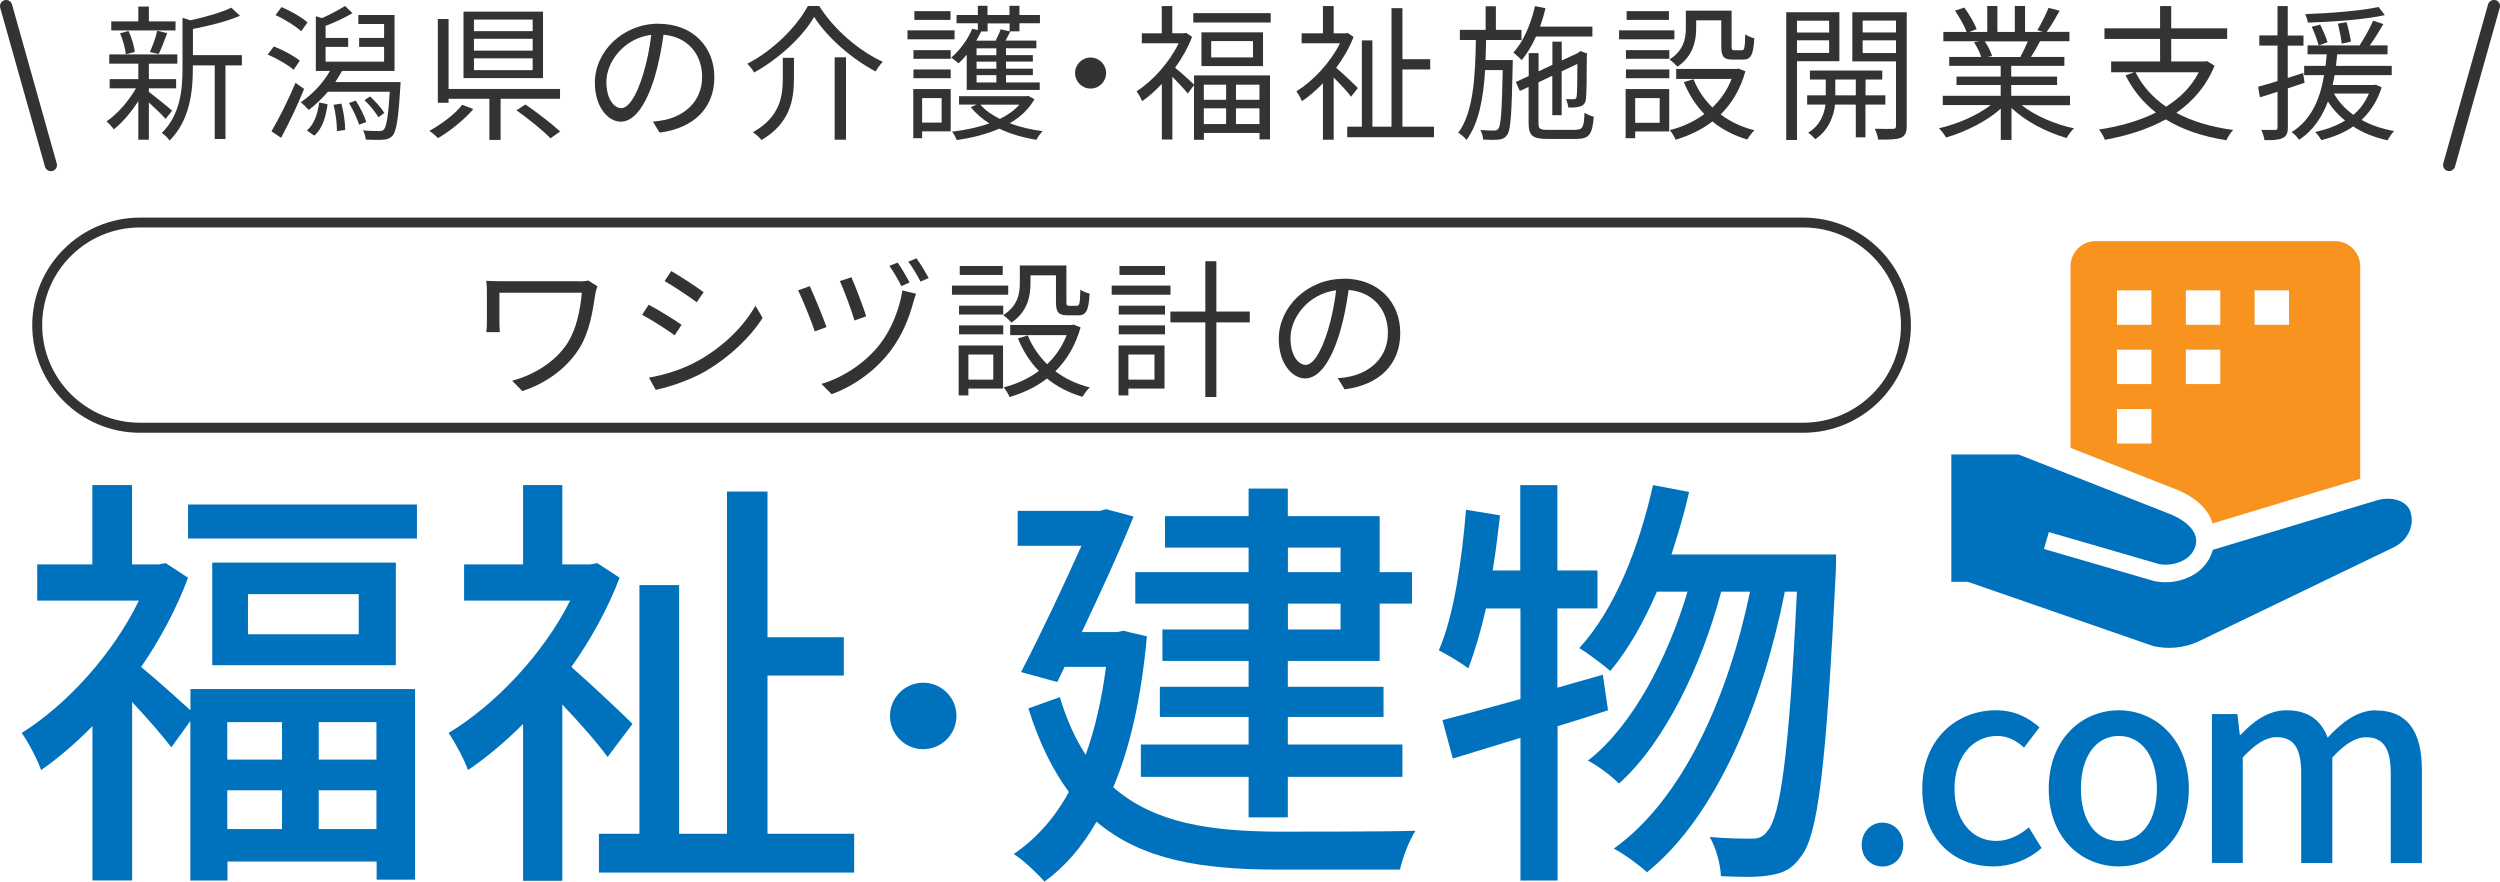 <?xml version="1.0" encoding="UTF-8"?>
<svg id="a" data-name="レイヤー 1" xmlns="http://www.w3.org/2000/svg" viewBox="0 0 251.24 88.6">
  <defs>
    <style>
      .b {
        fill: #0071bc;
      }

      .c {
        fill: #f7931e;
      }

      .d {
        fill: #333;
      }
    </style>
  </defs>
  <g>
    <path class="d" d="M181.23,21.87H14.05c-5.96,0-10.81,4.85-10.81,10.81s4.85,10.81,10.81,10.81h167.18c5.96,0,10.81-4.85,10.81-10.81s-4.85-10.81-10.81-10.81ZM181.23,42.48H14.05c-5.41,0-9.81-4.4-9.81-9.81s4.4-9.81,9.81-9.81h167.18c5.41,0,9.81,4.4,9.81,9.81s-4.4,9.81-9.81,9.81Z"/>
    <path class="d" d="M58.17,28.26h-7.7c-.64,0-1.2-.01-1.6-.04.04.33.06.66.06,1v3.2c0,.29-.01.6-.06.96h1.36c-.03-.36-.04-.74-.04-.96v-3h8.28c-.15,1.77-.57,3.69-1.42,5.03-1.23,1.92-3.38,3.22-5.58,3.81l1.02,1.04c2.42-.78,4.47-2.31,5.69-4.23,1.08-1.69,1.39-3.82,1.66-5.61.03-.13.14-.54.2-.69l-.92-.58c-.25.06-.62.09-.94.09Z"/>
    <path class="d" d="M70.23,36.21c-1.51.87-3.38,1.46-5.02,1.74l.69,1.23c1.39-.29,3.46-.99,4.98-1.86,2.39-1.41,4.46-3.34,5.76-5.37l-.72-1.23c-1.21,2.12-3.19,4.07-5.68,5.49Z"/>
    <path class="d" d="M68.49,32.64c-.66-.48-2.4-1.54-3.3-2.02l-.66,1.02c.9.46,2.54,1.52,3.27,2.06l.69-1.05Z"/>
    <path class="d" d="M70.71,29.36c-.64-.48-2.37-1.62-3.25-2.12l-.67,1c.88.51,2.5,1.59,3.23,2.13l.7-1.02Z"/>
    <path class="d" d="M88.43,34.59c-1.5,1.92-3.74,3.36-5.88,3.99l1.02,1.03c2.13-.75,4.35-2.29,5.9-4.32,1.23-1.63,1.88-3.31,2.32-4.92.08-.24.17-.6.27-.85l-1.37-.33c-.29,1.8-1.04,3.82-2.26,5.4Z"/>
    <path class="d" d="M91.28,26.3c.41.51.9,1.38,1.23,2l.82-.36c-.31-.57-.85-1.47-1.23-1.98l-.83.34Z"/>
    <path class="d" d="M87.05,31.79c-.25-.84-1.16-3.22-1.49-3.93l-1.16.39c.38.78,1.23,3.09,1.47,3.96l1.17-.42Z"/>
    <path class="d" d="M91.41,28.38c-.3-.57-.85-1.5-1.2-1.99l-.83.33c.38.53.9,1.41,1.2,2.03l.82-.36Z"/>
    <path class="d" d="M81.38,28.76l-1.18.42c.36.66,1.39,3.2,1.68,4.12l1.18-.43c-.34-.99-1.29-3.27-1.68-4.11Z"/>
    <path class="d" d="M108.6,32.9l-.72-.28-.19.04h-6.17v1.02h5.67c-.45,1.16-1.12,2.13-1.96,2.92-.84-.83-1.5-1.8-1.94-2.89l-.99.3c.51,1.26,1.21,2.36,2.1,3.27-1.05.78-2.26,1.32-3.54,1.65.21.22.5.71.6.97,1.36-.4,2.65-1,3.76-1.86,1.02.83,2.21,1.44,3.57,1.84.15-.27.48-.72.72-.95-1.32-.33-2.48-.88-3.45-1.62,1.14-1.12,2.02-2.58,2.54-4.42Z"/>
    <path class="d" d="M101.64,32.42c1.59-1.05,1.92-2.62,1.92-3.92v-.83h2.56v2.67c0,1.07.27,1.35,1.19,1.35h1.04c.79,0,1.06-.44,1.15-2.19-.29-.06-.72-.22-.93-.4-.03,1.44-.09,1.63-.36,1.63h-.75c-.24,0-.29-.06-.29-.39v-3.66h-4.68v1.8c0,1.04-.22,2.28-1.67,3.19.23.15.65.54.81.74Z"/>
    <rect class="d" x="96.45" y="26.73" width="4.32" height=".9"/>
    <path class="d" d="M96.35,39.74h.97v-.69h3.48v-4.33h-4.46v5.02ZM97.32,35.63h2.5v2.52h-2.5v-2.52Z"/>
    <rect class="d" x="96.38" y="30.72" width="4.44" height=".89"/>
    <rect class="d" x="96.38" y="32.7" width="4.44" height=".9"/>
    <rect class="d" x="95.67" y="28.7" width="5.65" height=".92"/>
    <rect class="d" x="112.5" y="26.73" width="4.58" height=".9"/>
    <polygon class="d" points="122.24 26.25 121.13 26.25 121.13 31.31 117.62 31.31 117.62 32.4 121.13 32.4 121.13 39.9 122.24 39.9 122.24 32.4 125.6 32.4 125.6 31.31 122.24 31.31 122.24 26.25"/>
    <path class="d" d="M112.41,39.74h.99v-.69h3.63v-4.33h-4.62v5.02ZM113.4,35.63h2.62v2.52h-2.62v-2.52Z"/>
    <rect class="d" x="111.72" y="28.7" width="5.91" height=".92"/>
    <rect class="d" x="112.43" y="32.7" width="4.65" height=".9"/>
    <rect class="d" x="112.43" y="30.72" width="4.65" height=".89"/>
    <path class="d" d="M135.02,28.02c-3.63,0-6.51,2.82-6.51,6.04,0,2.44,1.33,3.97,2.66,3.97s2.56-1.58,3.48-4.62c.41-1.39.69-2.89.88-4.27,2.52.21,3.95,2.05,3.95,4.3,0,2.56-1.86,3.97-3.77,4.39-.36.08-.81.15-1.27.18l.69,1.12c3.54-.46,5.59-2.55,5.59-5.67s-2.22-5.46-5.7-5.46ZM133.46,33.17c-.77,2.5-1.59,3.5-2.25,3.5s-1.52-.83-1.52-2.7c0-2,1.74-4.44,4.59-4.8-.17,1.37-.45,2.77-.82,4Z"/>
  </g>
  <g>
    <polygon class="d" points="17.64 2.15 14.96 2.15 14.96 .66 13.9 .66 13.9 2.15 11.18 2.15 11.18 3.06 17.64 3.06 17.64 2.15"/>
    <path class="d" d="M15.95,5.42c.28-.53.57-1.36.85-2.09l-1-.24c-.13.63-.47,1.55-.74,2.14l.88.19Z"/>
    <path class="d" d="M19.39,2.91c1.64-.32,3.48-.77,4.73-1.33l-.88-.81c-.94.47-2.59.94-4.1,1.27l-.8-.25v5.13c0,2.06-.21,4.61-2.08,6.44.25.15.65.53.78.77,2.06-2.05,2.34-5,2.34-7.19v-.37h2.2v7.4h1.08v-7.4h1.65v-1.03h-4.92v-2.62Z"/>
    <path class="d" d="M17.29,11.12c-.34-.31-1.77-1.47-2.33-1.89v-.35h2.74v-.93h-2.74v-1.55h2.86v-.93h-6.84v.93h2.92v1.55h-2.88v.93h2.64c-.74,1.3-1.9,2.62-2.96,3.32.24.19.56.55.74.8.83-.65,1.74-1.71,2.46-2.84v3.88h1.06v-3.74c.62.56,1.37,1.28,1.68,1.65l.65-.81Z"/>
    <path class="d" d="M12.64,5.46l.91-.25c-.07-.56-.32-1.43-.63-2.09l-.85.22c.28.66.52,1.55.58,2.12Z"/>
    <path class="d" d="M33.52,10.53c.22.85.35,1.95.34,2.65l.83-.13c0-.69-.15-1.8-.38-2.64l-.78.12Z"/>
    <path class="d" d="M35.75,10.11l-.68.24c.41.68.84,1.59,1.02,2.18l.72-.27c-.19-.59-.62-1.49-1.06-2.15Z"/>
    <path class="d" d="M34.34,7.13h5.31V1.51h-3.64v.9h2.59v1.4h-2.51v.9h2.51v1.49h-5.88v-1.49h2.27v-.9h-2.27v-1.21c.84-.32,1.87-.78,2.7-1.28l-.75-.72c-.59.38-1.52.87-2.31,1.22l-.62-.19v5.5h1.42c-.72,1.25-1.8,2.39-2.93,3.14.22.18.62.59.8.78.65-.49,1.31-1.12,1.92-1.83h6.22c-.15,2.52-.34,3.52-.6,3.8-.12.13-.25.15-.5.15s-.9,0-1.59-.07c.15.25.25.66.28.93.71.03,1.4.04,1.75.01.41-.03.69-.12.94-.4.38-.44.59-1.67.78-4.92.01-.15.03-.47.03-.47h-6.57c.25-.37.47-.74.68-1.12Z"/>
    <path class="d" d="M38.63,11.36c-.28-.47-.88-1.15-1.44-1.67l-.56.38c.53.5,1.12,1.22,1.4,1.71l.6-.43Z"/>
    <path class="d" d="M30.84,13.11l.74.52c.84-.71,1.17-1.93,1.34-3.15l-.84-.18c-.15,1.09-.5,2.2-1.24,2.82Z"/>
    <path class="d" d="M30.9,2.26c-.54-.52-1.7-1.15-2.61-1.55l-.6.81c.91.41,2.02,1.11,2.58,1.62l.63-.88Z"/>
    <path class="d" d="M29.7,8.32c-.72,1.72-1.72,3.7-2.42,4.88l.97.65c.75-1.4,1.67-3.29,2.31-4.91l-.87-.62Z"/>
    <path class="d" d="M30.13,6.1c-.56-.47-1.71-1.09-2.61-1.43l-.62.81c.93.4,2.06,1.05,2.61,1.53l.62-.91Z"/>
    <polygon class="d" points="56.28 8.94 45.08 8.94 45.08 1.91 44 1.91 44 10.33 45.08 10.33 45.08 9.93 49.18 9.93 49.18 14.06 50.31 14.06 50.31 9.93 56.28 9.93 56.28 8.94"/>
    <path class="d" d="M51.9,11.08c1.18.84,2.7,2.06,3.42,2.82l.97-.69c-.8-.74-2.33-1.92-3.49-2.71l-.9.59Z"/>
    <path class="d" d="M43.15,13.16c.27.16.65.5.87.72,1.24-.72,2.64-1.86,3.55-2.92l-1.12-.43c-.69.91-2.09,1.96-3.3,2.62Z"/>
    <path class="d" d="M54.57,1.17h-7.99v6.68h7.99V1.17ZM53.53,7.05h-5.9v-1.19h5.9v1.19ZM53.53,5.09h-5.9v-1.19h5.9v1.19ZM53.53,3.13h-5.9v-1.16h5.9v1.16Z"/>
    <path class="d" d="M66.18,2.38c-3.57,0-6.4,2.77-6.4,5.94,0,2.4,1.31,3.91,2.61,3.91s2.52-1.55,3.42-4.54c.4-1.37.68-2.84.87-4.2,2.48.21,3.88,2.02,3.88,4.23,0,2.52-1.83,3.91-3.7,4.32-.35.07-.8.15-1.25.18l.68,1.11c3.48-.46,5.5-2.51,5.5-5.57s-2.18-5.37-5.6-5.37ZM64.64,7.44c-.75,2.46-1.56,3.43-2.21,3.43s-1.49-.81-1.49-2.65c0-1.96,1.71-4.36,4.51-4.72-.16,1.34-.44,2.73-.81,3.94Z"/>
    <path class="d" d="M82.32.6h-1.13c-1.11,2.08-3.49,4.47-6.09,5.81.25.24.56.62.68.88,2.52-1.39,4.89-3.61,6.04-5.59,1.31,2.08,3.83,4.25,6.18,5.48.18-.32.44-.69.72-.97-2.34-1.06-4.89-3.21-6.4-5.62Z"/>
    <rect class="d" x="83.88" y="5.76" width="1.14" height="8.28"/>
    <path class="d" d="M78.67,7.85c0,1.8-.25,3.89-3.01,5.44.28.18.69.55.87.78,2.93-1.72,3.26-4.13,3.26-6.21v-2.05h-1.12v2.03Z"/>
    <path class="d" d="M97.15,5.49v3.55h7.34v-.75h-3.39v-.74h2.7v-.65h-2.7v-.71h2.7v-.65h-2.7v-.69h3.05v-.77h-3.1c.16-.28.32-.6.49-.93h.91v-.81h2.06v-.83h-2.06v-.93h-1v.93h-2.21v-.93h-.97v.93h-2.14v.83h2.14v.68l-.56-.13c-.46,1.09-1.25,2.17-2.12,2.9.22.13.58.43.74.58.28-.25.56-.56.83-.88ZM100.13,8.29h-1.99v-.74h1.99v.74ZM100.13,6.91h-1.99v-.71h1.99v.71ZM100.13,5.55h-1.99v-.69h1.99v.69ZM98.6,3.16h.65v-.81h2.21v.8l-.9-.21c-.1.32-.31.77-.5,1.15h-1.95c.18-.31.34-.62.49-.93Z"/>
    <rect class="d" x="91.2" y="3.05" width="4.73" height=".9"/>
    <path class="d" d="M91.79,13.89h.88v-.69h2.87v-4.25h-3.76v4.94ZM92.67,9.86h1.96v2.46h-1.96v-2.46Z"/>
    <rect class="d" x="91.8" y="5.04" width="3.74" height=".87"/>
    <path class="d" d="M103.95,9.97l-.63-.34-.19.04h-6.75v.84h1.77l-.59.25c.47.62,1.11,1.16,1.86,1.64-1.15.41-2.45.68-3.74.83.18.22.38.6.47.85,1.49-.22,2.96-.58,4.27-1.15,1.11.53,2.39.9,3.73,1.12.13-.25.41-.65.63-.87-1.17-.15-2.3-.41-3.3-.8,1.05-.6,1.92-1.4,2.48-2.42ZM98.53,10.52h3.91c-.5.58-1.18,1.05-1.96,1.43-.81-.4-1.47-.87-1.95-1.43Z"/>
    <rect class="d" x="91.8" y="6.98" width="3.74" height=".88"/>
    <rect class="d" x="91.89" y="1.12" width="3.63" height=".88"/>
    <circle class="d" cx="109.6" cy="7.34" r="1.56"/>
    <rect class="d" x="119.92" y="1.32" width="7.78" height=".94"/>
    <path class="d" d="M119.98,8.48c-.34-.32-1.37-1.27-1.89-1.67.69-.96,1.3-2.02,1.71-3.11l-.6-.4-.21.04h-1.18V.61h-1.06v2.74h-2v1h3.7c-.94,1.95-2.62,3.79-4.23,4.83.16.21.46.71.56.99.66-.46,1.33-1.05,1.98-1.74v5.59h1.06v-6.31c.54.55,1.24,1.3,1.55,1.69l.62-.85v5.5h1v-.69h5.59v.65h1.05v-6.43h-7.63v.9ZM124.21,8.51h2.36v1.52h-2.36v-1.52ZM124.21,10.89h2.36v1.58h-2.36v-1.58ZM120.98,8.51h2.24v1.52h-2.24v-1.52ZM120.98,10.89h2.24v1.58h-2.24v-1.58Z"/>
    <path class="d" d="M120.74,3.25v3.39h6.19v-3.39h-6.19ZM125.92,5.77h-4.2v-1.64h4.2v1.64Z"/>
    <path class="d" d="M136.46,8.85c-.31-.34-1.53-1.49-2.18-2.03.71-.96,1.33-2.02,1.75-3.11l-.6-.4-.19.04h-1.21V.61h-1.08v2.74h-2.14v1h3.85c-.97,1.95-2.71,3.8-4.38,4.83.16.21.46.71.56.99.71-.47,1.42-1.09,2.11-1.8v5.67h1.08v-6.25c.63.63,1.42,1.47,1.75,1.93l.68-.88Z"/>
    <polygon class="d" points="140.94 6.98 143.73 6.98 143.73 5.95 140.94 5.95 140.94 .82 139.84 .82 139.84 12.73 137.92 12.73 137.92 4.06 136.86 4.06 136.86 12.73 135.39 12.73 135.39 13.79 144.11 13.79 144.11 12.73 140.94 12.73 140.94 6.98"/>
    <path class="d" d="M158.41,13.05h-2.86c-.81,0-.94-.12-.94-.68v-4.1l1.39-.66v3.97h.94v-4.41l1.58-.75c0,1.75-.03,3.05-.07,3.27-.04.25-.13.28-.31.28-.12,0-.49.01-.77-.01.12.24.21.59.24.85.34.01.78,0,1.11-.09.38-.09.62-.32.66-.8.06-.41.09-2.27.09-4.36l.04-.18-.69-.25-.18.13-.07.07-1.62.75v-1.89h-.94v2.33l-1.39.65v-1.83h-.99v2.3l-1.3.6.41.9.88-.41v3.61c0,1.3.4,1.62,1.86,1.62h2.99c1.24,0,1.56-.49,1.7-2.23-.29-.06-.68-.24-.93-.4-.06,1.42-.18,1.7-.83,1.7Z"/>
    <path class="d" d="M152.93,6.04c.54-.65,1.02-1.46,1.43-2.37h5.67v-1h-5.26c.21-.59.4-1.21.55-1.84l-1.06-.22c-.41,1.81-1.16,3.57-2.17,4.67.24.18.66.58.84.77Z"/>
    <path class="d" d="M149.36,4.02h3.54v-1.02h-2.57V.63h-1.03v2.37h-2.59v1.02h1.61c-.06,3.63-.24,7.28-1.77,9.32.29.16.65.49.83.72,1.24-1.67,1.7-4.22,1.87-7.02h1.77c-.09,4.1-.18,5.53-.43,5.87-.12.18-.24.21-.46.21-.21,0-.75,0-1.36-.06.16.27.27.69.28.97.6.03,1.21.04,1.56,0,.38-.04.63-.15.85-.47.37-.49.46-2.14.56-7.02.01-.15.01-.5.01-.5h-2.74c.03-.66.04-1.34.06-2.02Z"/>
    <rect class="d" x="163.47" y="1.12" width="4.25" height=".88"/>
    <rect class="d" x="163.4" y="6.98" width="4.36" height=".88"/>
    <rect class="d" x="163.4" y="5.04" width="4.36" height=".87"/>
    <path class="d" d="M175.41,7.17l-.71-.28-.19.04h-6.06v1h5.57c-.44,1.14-1.11,2.09-1.93,2.87-.83-.81-1.47-1.77-1.9-2.84l-.97.29c.5,1.24,1.19,2.31,2.06,3.21-1.03.77-2.23,1.3-3.48,1.62.21.22.49.69.59.96,1.34-.4,2.61-.99,3.7-1.83,1,.81,2.17,1.42,3.51,1.81.15-.27.47-.71.71-.93-1.3-.32-2.43-.87-3.39-1.59,1.12-1.11,1.99-2.54,2.49-4.35Z"/>
    <path class="d" d="M168.57,6.7c1.56-1.03,1.89-2.58,1.89-3.85v-.81h2.52v2.62c0,1.05.26,1.33,1.16,1.33h1.02c.78,0,1.05-.43,1.14-2.15-.28-.06-.71-.22-.91-.4-.03,1.42-.09,1.61-.35,1.61h-.74c-.24,0-.28-.06-.28-.38V1.07h-4.6v1.77c0,1.02-.22,2.24-1.64,3.14.22.15.63.53.8.72Z"/>
    <path class="d" d="M163.37,13.89h.96v-.68h3.42v-4.26h-4.38v4.94ZM164.33,9.86h2.46v2.48h-2.46v-2.48Z"/>
    <rect class="d" x="162.71" y="3.05" width="5.56" height=".9"/>
    <path class="d" d="M189.48,9.58h-2v-1.59h1.68v-.9h-7.27v.9h1.59v1.59h-1.87v.93h1.84c-.09.85-.5,2.08-1.74,2.83.24.15.56.46.72.65,1.42-.96,1.89-2.49,1.98-3.48h2.09v3.29h.97v-3.29h2v-.93ZM186.5,9.58h-2.06v-1.59h2.06v1.59Z"/>
    <path class="d" d="M186.15,6.17h4.39v6.46c0,.24-.07.32-.31.32-.22.01-1.02.01-1.83-.01.16.29.32.81.35,1.09,1.11.01,1.84-.01,2.29-.19.43-.19.58-.55.58-1.19V1.23h-5.47v4.94ZM187.19,2.07h3.35v1.19h-3.35v-1.19ZM187.19,4.05h3.35v1.28h-3.35v-1.28Z"/>
    <path class="d" d="M184.85,1.23h-5.34v12.84h1.08v-7.92h4.26V1.23ZM183.82,5.32h-3.23v-1.27h3.23v1.27ZM183.82,3.27h-3.23v-1.19h3.23v1.19Z"/>
    <path class="d" d="M208.03,10.56v-.93h-5.91v-1.09h4.61v-.84h-4.61v-1.08h5.34v-.9h-3.35c.29-.44.62-1.02.91-1.58h2.95v-.94h-2.28c.41-.56.88-1.37,1.3-2.12l-1.12-.29c-.27.66-.74,1.62-1.12,2.24l.54.18h-1.78V.6h-1.03v2.61h-1.75V.6h-1.02v2.61h-1.81l.75-.28c-.22-.59-.75-1.5-1.25-2.17l-.93.31c.44.66.96,1.55,1.17,2.14h-2.34v.94h3.6l-.52.1c.29.44.59,1.03.72,1.47h-3.21v.9h5.17v1.08h-4.44v.84h4.44v1.09h-5.82v.93h4.82c-1.33,1.03-3.38,1.92-5.2,2.33.24.24.56.65.71.93,1.93-.56,4.08-1.62,5.5-2.9v3.14h1.08v-3.21c1.42,1.36,3.57,2.46,5.54,3.02.15-.31.49-.74.74-.97-1.89-.4-3.92-1.27-5.26-2.33h4.89ZM199.73,5.73l.47-.1c-.12-.4-.41-1.02-.74-1.47h4.33c-.21.5-.5,1.11-.75,1.53l.15.04h-3.46Z"/>
    <path class="d" d="M222.55,6.6l-.75-.46-.21.04h-3.39v-2.27h5.62v-1.06h-5.62V.61h-1.12v2.24h-5.59v1.06h5.59v2.27h-4.92v1.08h2.33l-.88.31c.75,1.5,1.77,2.74,3.05,3.74-1.68.84-3.64,1.39-5.72,1.71.21.24.5.75.59,1.03,2.21-.4,4.3-1.05,6.12-2.05,1.67,1.03,3.7,1.72,6.09,2.09.15-.31.44-.8.69-1.03-2.21-.29-4.14-.87-5.72-1.72,1.68-1.16,3.02-2.7,3.85-4.75ZM214.62,7.26h6.35c-.75,1.46-1.89,2.59-3.29,3.46-1.33-.91-2.36-2.06-3.07-3.46Z"/>
    <path class="d" d="M235.33,4.39l.93-.21c-.07-.49-.25-1.31-.44-1.95l-.87.15c.16.65.34,1.5.38,2Z"/>
    <path class="d" d="M239.36,8.78l-.62-.27-.19.03h-4.13c.07-.32.15-.66.19-.99h5.75v-.93h-5.6c.04-.4.09-.8.12-1.16h5.06v-.9h-1.78c.46-.63.94-1.43,1.36-2.14l-1.03-.34c-.32.74-.88,1.75-1.36,2.48h-5.23v.9h1.93c-.03.37-.07.77-.12,1.16h-2.15v.93h2c-.35,2.14-1.15,4.42-3.26,5.73.25.16.59.52.75.77,1.46-.96,2.33-2.34,2.9-3.85.46.74,1.05,1.37,1.72,1.92-.87.53-1.89.9-3.01,1.15.21.16.5.59.62.81,1.18-.29,2.27-.72,3.21-1.37.99.65,2.15,1.11,3.45,1.39.15-.28.43-.71.66-.93-1.21-.22-2.33-.59-3.27-1.12.88-.83,1.58-1.89,2.02-3.27ZM236.51,11.54c-.83-.59-1.49-1.31-1.96-2.14h3.52c-.37.87-.9,1.58-1.56,2.14Z"/>
    <path class="d" d="M233.17,2.47l-.85.22c.28.59.56,1.37.69,1.87l.9-.31c-.13-.46-.47-1.22-.74-1.78Z"/>
    <path class="d" d="M231.44,7.34l-1.53.49v-3.24h1.58v-1.02h-1.58V.61h-1.03v2.95h-1.83v1.02h1.83v3.57c-.74.22-1.4.43-1.95.57l.18,1.06c.54-.16,1.13-.35,1.77-.56v3.57c0,.22-.07.27-.25.27-.16.01-.75.01-1.38,0,.15.31.28.75.32,1.02.93.02,1.49-.03,1.83-.21.37-.18.52-.47.52-1.08v-3.91l1.68-.56-.15-.99Z"/>
    <path class="d" d="M239.67,1.53l-.63-.83c-1.71.38-4.82.63-7.37.72.1.25.24.6.26.85,2.58-.07,5.75-.31,7.74-.75Z"/>
    <path class="d" d="M1.21.45C1.11.12.78-.07.45.02.12.12-.07.46.02.78l4.5,15.97c.08.27.32.45.59.45.06,0,.11,0,.17-.02.33-.09.52-.43.42-.76L1.21.45Z"/>
    <path class="d" d="M250.8.02c-.33-.09-.67.1-.76.42l-4.5,15.97c-.09.33.1.67.42.76.06.02.11.02.17.02.27,0,.51-.18.59-.45l4.5-15.97c.09-.33-.1-.67-.42-.76Z"/>
  </g>
  <path class="b" d="M242.28,51.57c-.11-.47-.4-.84-.86-1.1-.7-.4-1.68-.46-2.62-.17l-16.43,4.96s-.02.07-.03.1v.03c-.87,2.74-3.95,3.42-5.76,3.02h-.05s-11.12-3.24-11.12-3.24l.49-1.7,11.09,3.22c1.02.21,3.1-.1,3.65-1.81.47-1.72-1.56-2.8-2.46-3.18l-15.34-6.03h-6.74v12.8h1.66l.14.05,18.5,6.41c1.48.34,3.05.19,4.44-.42l19.62-9.46c1.57-.7,2.16-2.3,1.82-3.44v-.04Z"/>
  <path class="c" d="M234.67,24.23h-24.06c-1.39,0-2.53,1.13-2.53,2.53v18.25l10.76,4.23c1.92.81,3.13,2,3.51,3.36l14.84-4.48v-21.36c0-1.39-1.13-2.53-2.53-2.53ZM216.21,44.57h-3.46v-3.46h3.46v3.46ZM216.21,38.6h-3.46v-3.46h3.46v3.46ZM216.21,32.64h-3.46v-3.46h3.46v3.46ZM223.13,38.6h-3.46v-3.46h3.46v3.46ZM223.13,32.64h-3.46v-3.46h3.46v3.46ZM230.04,32.64h-3.46v-3.46h3.46v3.46Z"/>
  <g>
    <rect class="b" x="18.9" y="50.7" width="23" height="3.42"/>
    <path class="b" d="M21.33,56.54v10.31h18.45v-10.31h-18.45ZM36.05,63.74h-11.13v-4.03h11.13v4.03Z"/>
    <path class="b" d="M19.12,71.36c-1.21-1.08-3.64-3.29-4.94-4.33,1.91-2.77,3.55-5.85,4.72-8.97l-2.25-1.47-.69.13h-2.69v-7.97h-3.99v7.97H3.74v3.64h10.22c-2.64,5.41-7.23,10.44-11.78,13.3.56.74,1.6,2.69,1.95,3.73,1.73-1.21,3.47-2.69,5.16-4.42v15.51h3.99v-17.93c1.43,1.52,3.08,3.42,3.94,4.55l1.91-2.64v16.03h3.73v-1.91h14.99v1.82h3.86v-19.15h-22.57v2.12ZM32.03,72.57h5.8v3.77h-5.8v-3.77ZM32.03,79.42h5.8v3.9h-5.8v-3.9ZM22.84,72.57h5.5v3.77h-5.5v-3.77ZM22.84,79.42h5.5v3.9h-5.5v-3.9Z"/>
    <polygon class="b" points="77.13 67.89 84.8 67.89 84.8 64.04 77.13 64.04 77.13 49.4 73.06 49.4 73.06 83.79 68.25 83.79 68.25 58.8 64.26 58.8 64.26 83.79 60.19 83.79 60.19 87.69 85.84 87.69 85.84 83.79 77.13 83.79 77.13 67.89"/>
    <path class="b" d="M63.57,72.75c-.91-.91-4.25-4.07-6.15-5.72,1.95-2.77,3.64-5.8,4.85-8.97l-2.25-1.47-.69.13h-2.82v-7.97h-3.94v7.97h-5.93v3.64h10.66c-2.73,5.41-7.54,10.48-12.22,13.3.56.78,1.6,2.69,1.95,3.73,1.86-1.26,3.73-2.82,5.54-4.64v15.77h3.94v-17.72c1.69,1.78,3.6,3.94,4.55,5.28l2.51-3.34Z"/>
    <path class="b" d="M92.78,68.61c-1.84,0-3.34,1.5-3.34,3.34s1.5,3.34,3.34,3.34,3.34-1.5,3.34-3.34-1.5-3.34-3.34-3.34Z"/>
    <path class="b" d="M111.88,79.11c1.69-3.99,2.82-9.01,3.38-15.16l-2.38-.56-.65.13h-3.51c1.91-4.03,3.86-8.27,5.2-11.61l-2.77-.74-.61.17h-8.27v3.51h6.41c-1.69,3.77-4.03,8.79-6.07,12.69l3.64,1,.74-1.52h4.16c-.43,3.34-1.13,6.28-2.04,8.84-1.04-1.6-1.91-3.51-2.6-5.8l-3.16,1.13c1.08,3.47,2.47,6.24,4.07,8.4-1.47,2.69-3.33,4.72-5.54,6.24.91.56,2.43,1.99,3.08,2.77,2.04-1.47,3.77-3.47,5.24-6.02,4.55,3.86,10.61,4.81,18.19,4.81h12.3c.26-1.17.95-2.99,1.56-3.9-2.6.09-11.65.09-13.78.09-6.76-.04-12.43-.82-16.59-4.46Z"/>
    <path class="b" d="M125.48,63.26h-8.66v3.16h8.66v2.6h-8.92v3.03h8.92v2.77h-10.83v3.25h10.83v4.07h3.94v-4.07h11.52v-3.25h-11.52v-2.77h9.62v-3.03h-9.62v-2.6h9.23v-5.76h3.25v-3.16h-3.25v-5.63h-9.23v-2.77h-3.94v2.77h-8.4v3.16h8.4v2.47h-11.39v3.16h11.39v2.6ZM129.43,55.03h5.29v2.47h-5.29v-2.47ZM129.43,60.66h5.29v2.6h-5.29v-2.6Z"/>
    <path class="b" d="M161.06,67.81l-4.55,1.3v-7.97h4.03v-3.81h-4.03v-8.58h-3.73v8.58h-2.77c.3-1.82.52-3.68.74-5.54l-3.42-.56c-.43,5.15-1.21,10.61-2.73,14.12.82.43,2.3,1.3,2.95,1.82.65-1.65,1.26-3.73,1.78-6.02h3.47v9.1c-2.95.82-5.67,1.56-7.84,2.12l1.04,3.86,6.8-2.08v14.34h3.73v-15.51c1.69-.52,3.38-1.04,5.07-1.6l-.52-3.55Z"/>
    <path class="b" d="M169.76,49.44l-3.64-.69c-1.43,6.41-3.9,12.56-7.41,16.38.87.52,2.47,1.73,3.12,2.3,1.78-2.12,3.33-4.85,4.68-7.97h3.08c-1.99,6.67-5.54,13.52-10.01,16.98,1.08.56,2.38,1.56,3.12,2.3,4.59-4.07,8.36-12,10.27-19.28h2.9c-2.17,10.48-6.71,20.84-13.69,25.82,1.13.61,2.56,1.65,3.33,2.38,7.02-5.63,11.65-17.02,13.86-28.2h1.21c-.78,16.46-1.69,22.61-2.95,24.04-.43.61-.87.78-1.56.78-.82,0-2.43,0-4.25-.17.65,1.13,1.08,2.77,1.13,3.94,1.91.09,3.73.13,4.9-.09,1.39-.22,2.25-.61,3.16-1.91,1.69-2.12,2.51-8.97,3.47-28.42.04-.52.04-1.91.04-1.91h-16.55c.65-1.99,1.3-4.12,1.78-6.28Z"/>
    <path class="b" d="M189.18,82.67c-1.17,0-2.09.95-2.09,2.23s.92,2.18,2.09,2.18,2.09-.9,2.09-2.18-.92-2.23-2.09-2.23Z"/>
    <path class="b" d="M200.63,84.51c-2.5,0-4.21-2.09-4.21-5.25s1.79-5.3,4.3-5.3c1.03,0,1.88.44,2.69,1.17l1.55-2.04c-1.09-.95-2.47-1.71-4.38-1.71-3.94,0-7.4,2.88-7.4,7.89s3.1,7.8,7.15,7.8c1.71,0,3.48-.63,4.84-1.85l-1.28-2.07c-.9.76-2.01,1.36-3.26,1.36Z"/>
    <path class="b" d="M212.93,71.38c-3.7,0-7.04,2.88-7.04,7.89s3.34,7.8,7.04,7.8,7.04-2.85,7.04-7.8-3.34-7.89-7.04-7.89ZM212.93,84.51c-2.34,0-3.81-2.09-3.81-5.25s1.47-5.3,3.81-5.3,3.83,2.12,3.83,5.3-1.47,5.25-3.83,5.25Z"/>
    <path class="b" d="M238.79,71.38c-1.88,0-3.4,1.17-4.87,2.75-.65-1.71-1.9-2.75-4.13-2.75-1.85,0-3.34,1.11-4.62,2.47h-.08l-.24-2.09h-2.56v14.96h3.1v-10.6c1.25-1.36,2.37-2.04,3.37-2.04,1.71,0,2.5,1.03,2.5,3.62v9.03h3.13v-10.6c1.25-1.36,2.34-2.04,3.37-2.04,1.69,0,2.5,1.03,2.5,3.62v9.03h3.13v-9.41c0-3.81-1.47-5.93-4.59-5.93Z"/>
  </g>
</svg>